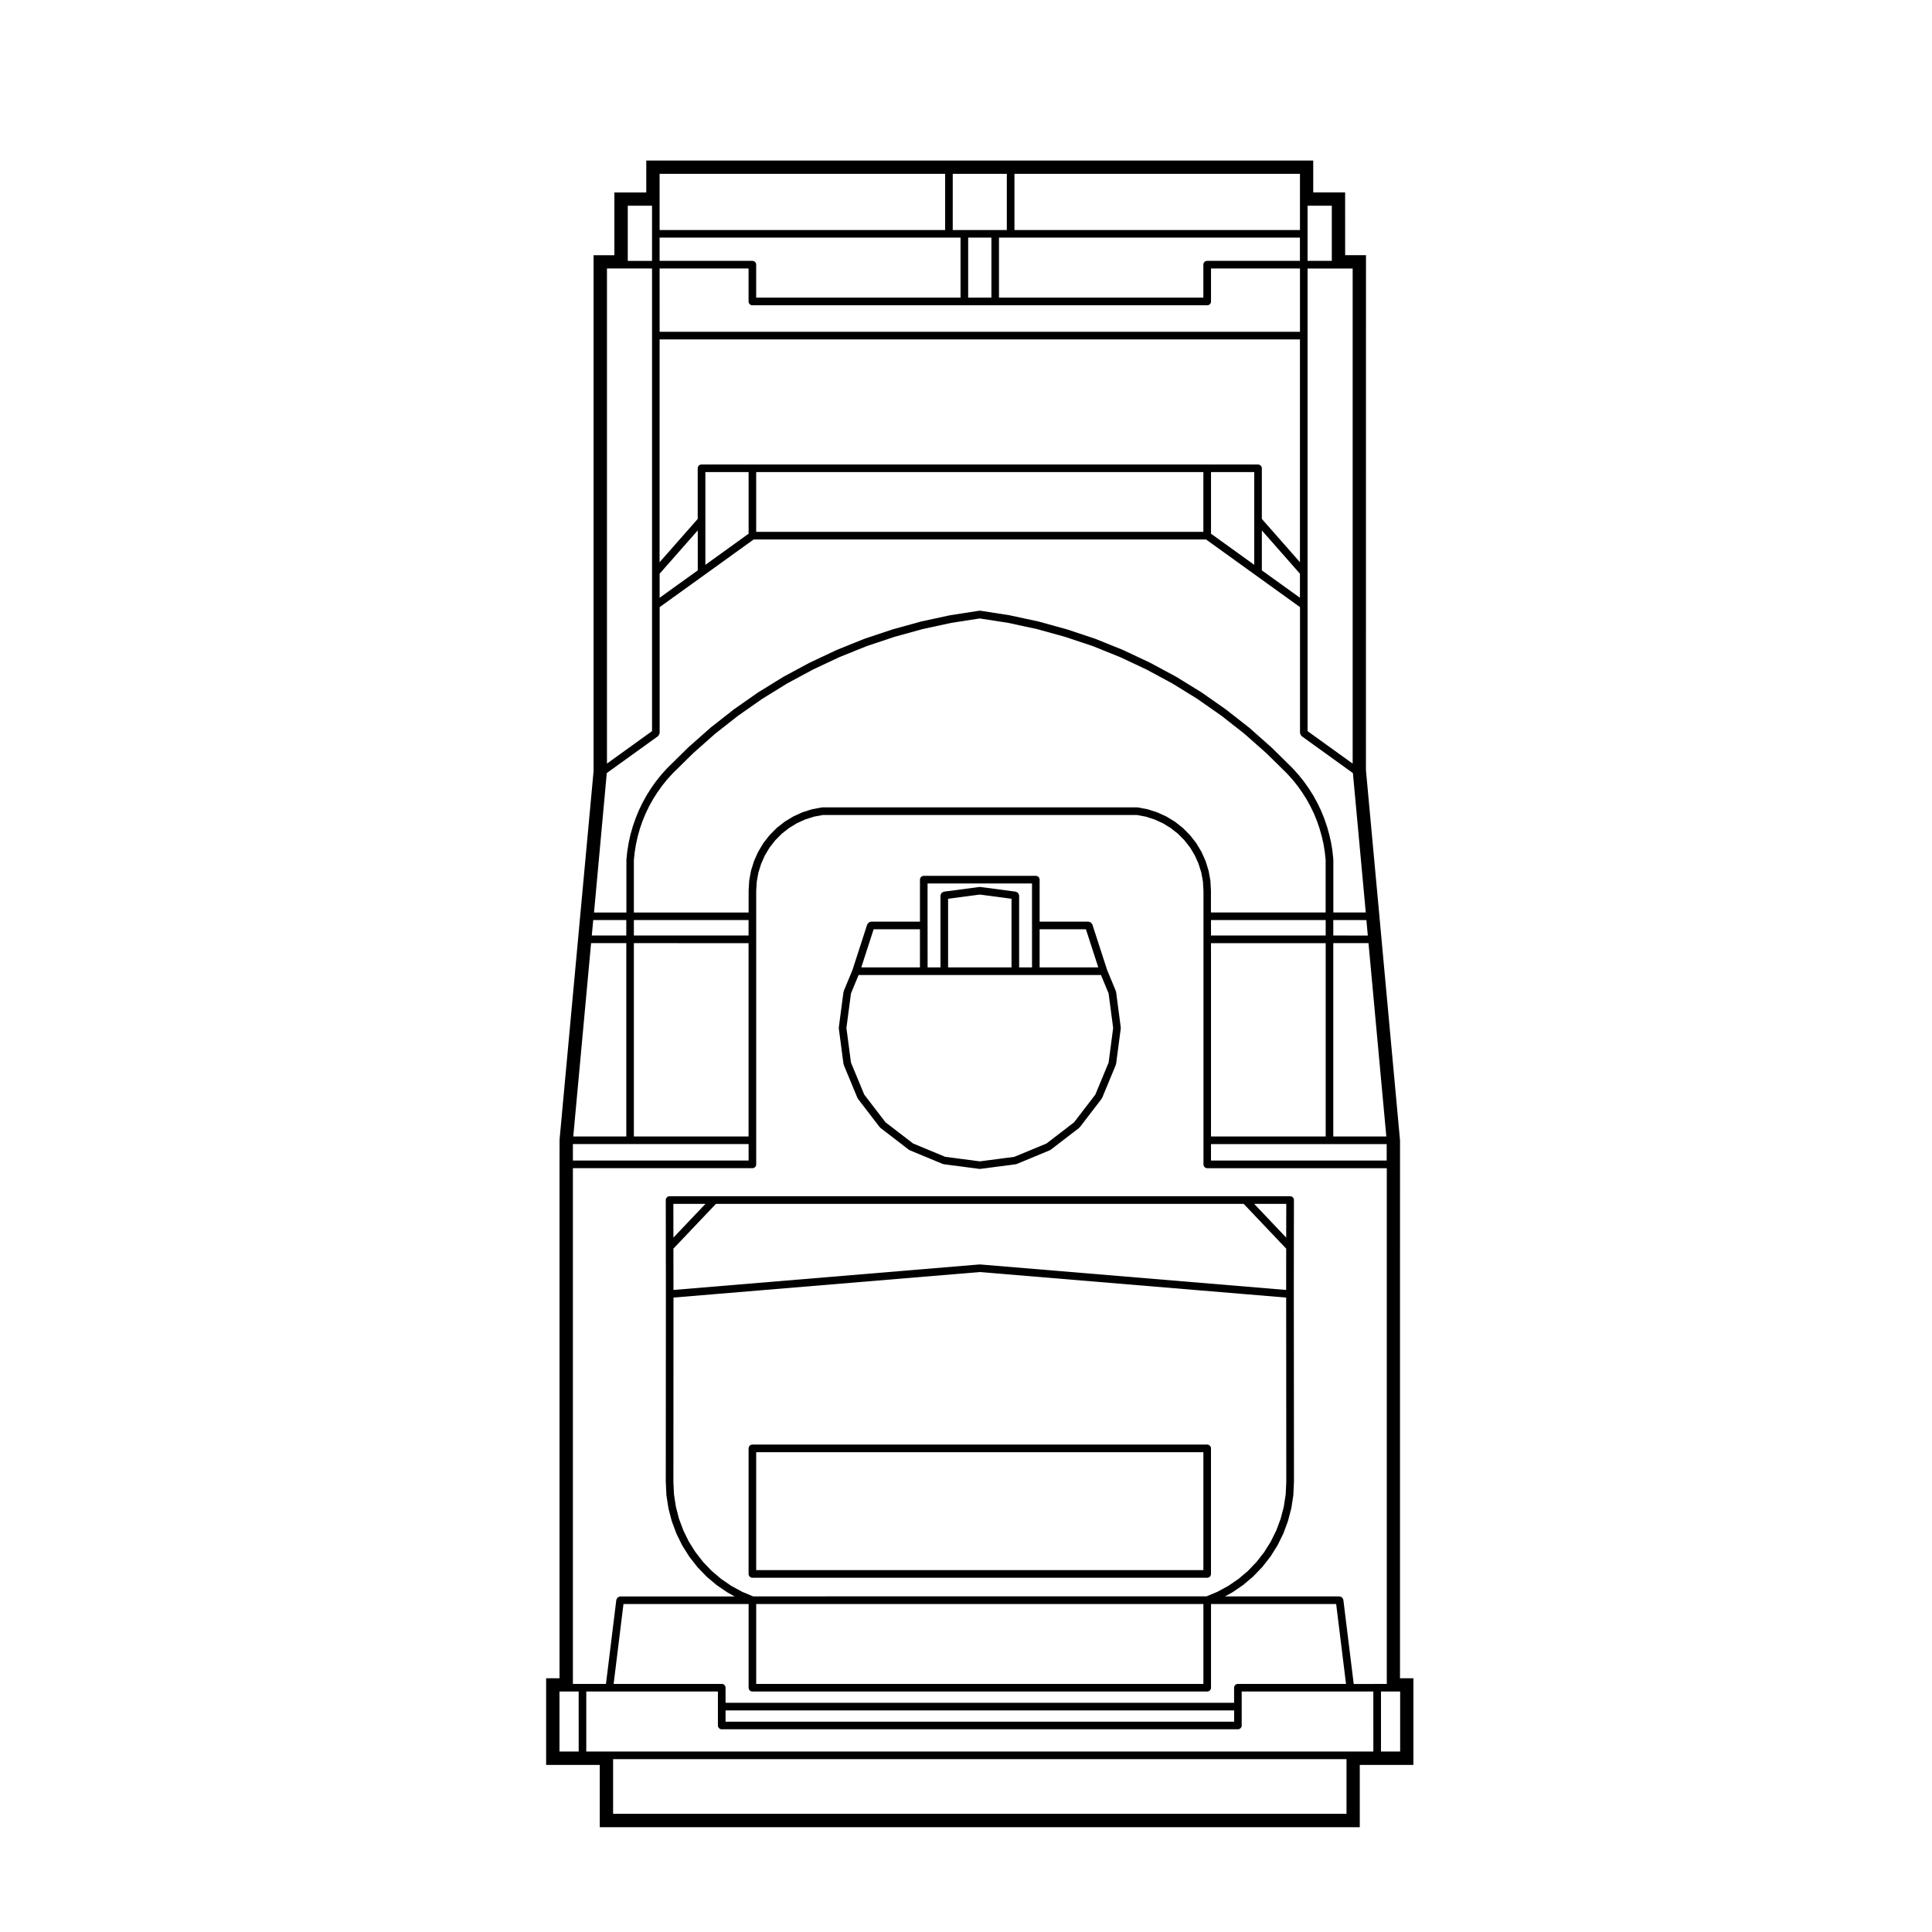 <?xml version="1.0" encoding="UTF-8"?>
<!-- Uploaded to: SVG Repo, www.svgrepo.com, Generator: SVG Repo Mixer Tools -->
<svg fill="#000000" width="800px" height="800px" version="1.1" viewBox="144 144 512 512" xmlns="http://www.w3.org/2000/svg">
 <g>
  <path d="m439.78 406.88c-0.012-0.051-0.059-0.074-0.07-0.117-0.016-0.047 0.02-0.09 0-0.133l-2.312-5.578-3.926-12.102c-0.023-0.086-0.105-0.109-0.152-0.18-0.074-0.109-0.133-0.203-0.242-0.289-0.105-0.082-0.215-0.105-0.344-0.137-0.082-0.023-0.133-0.098-0.215-0.098h-13.008v-11.133c0-0.555-0.453-1.008-1.012-1.008h-29.691c-0.555 0-1.008 0.453-1.008 1.008v11.133h-13.008c-0.086 0-0.141 0.07-0.223 0.098-0.125 0.031-0.227 0.059-0.336 0.137-0.109 0.082-0.176 0.172-0.246 0.293-0.039 0.07-0.125 0.102-0.152 0.176l-3.918 12.102-2.312 5.578c-0.016 0.047 0.012 0.086 0 0.125-0.016 0.051-0.059 0.074-0.07 0.121l-1.238 9.402c-0.004 0.051 0.035 0.086 0.035 0.133s-0.039 0.086-0.035 0.133l1.238 9.422c0.004 0.055 0.055 0.082 0.07 0.125 0.012 0.047-0.016 0.086 0 0.121l3.633 8.762c0.02 0.055 0.074 0.082 0.102 0.121 0.02 0.035 0.004 0.082 0.031 0.105l5.777 7.531c0.023 0.035 0.082 0.023 0.109 0.055 0.035 0.039 0.031 0.102 0.074 0.125l7.531 5.785c0.047 0.035 0.102 0.023 0.145 0.051 0.035 0.02 0.047 0.07 0.086 0.086l8.766 3.637c0.07 0.031 0.141 0.031 0.211 0.047 0.016 0 0.023 0.023 0.047 0.023l9.41 1.23c0.039 0.004 0.086 0.012 0.125 0.012 0.039 0 0.086-0.004 0.125-0.012l9.418-1.23c0.016 0 0.023-0.023 0.047-0.023 0.07-0.016 0.141-0.016 0.211-0.047l8.766-3.637c0.039-0.016 0.047-0.066 0.086-0.086 0.051-0.023 0.102-0.016 0.145-0.051l7.527-5.785c0.047-0.031 0.039-0.09 0.082-0.125 0.031-0.031 0.082-0.02 0.105-0.055l5.777-7.531c0.023-0.031 0.012-0.074 0.031-0.105 0.023-0.047 0.082-0.07 0.105-0.121l3.633-8.762c0.016-0.039-0.012-0.082 0-0.121 0.012-0.051 0.059-0.074 0.07-0.125l1.238-9.422c0.004-0.051-0.039-0.086-0.039-0.133s0.047-0.086 0.039-0.133zm-20.27-16.613h12.273l3.273 10.098h-15.547zm-29.695-1.008v-11.133h27.68v22.238h-3.414v-19.062c0-0.117-0.09-0.203-0.125-0.309-0.047-0.121-0.059-0.246-0.141-0.336-0.09-0.105-0.211-0.133-0.328-0.195-0.102-0.051-0.168-0.141-0.277-0.156l-9.422-1.25c-0.051-0.004-0.086 0.035-0.133 0.035s-0.086-0.039-0.133-0.035l-9.41 1.25c-0.109 0.016-0.176 0.105-0.277 0.156-0.121 0.066-0.242 0.098-0.332 0.195-0.086 0.098-0.102 0.215-0.141 0.336-0.039 0.105-0.125 0.188-0.125 0.309v19.062h-3.414l-0.004-11.105zm22.25-7.078v18.184h-16.812v-18.184l8.402-1.113zm-36.543 8.086h12.277v10.098h-15.547zm62.277 35.316-3.527 8.504-5.629 7.336-7.309 5.617-8.52 3.535-9.16 1.195-9.148-1.195-8.52-3.535-7.316-5.617-5.629-7.336-3.527-8.504-1.203-9.164 1.203-9.145 2.023-4.891h64.234l2.023 4.891 1.203 9.145z"/>
  <path d="m343.39 562.12h120.53c0.551 0 1.004-0.453 1.004-1.008v-33.273c0-0.555-0.453-1.008-1.004-1.008h-120.53c-0.555 0-1.008 0.453-1.008 1.008v33.273c0 0.551 0.453 1.008 1.008 1.008zm1.008-33.277h118.51v31.258l-118.51-0.004z"/>
  <path d="m515.02 446.19-4.922-53.484-0.559-6.117-3.551-38.496 0.012-133.95v-2.519h-5.523l-0.004-14.105v-2.519h-8.453v-8.453h-176.75v8.457h-8.449v16.633h-5.516v136.7l-3.535 38.266-0.562 6.117-4.914 53.254-0.012 6.609v136.18h-3.551v22.965h14.215v16.504h201.41v-16.504h14.211v-22.965h-2.519l-1.035-0.008zm-50.25-68.758c-0.004-0.023-0.023-0.039-0.023-0.059-0.012-0.023 0.016-0.039 0.012-0.066l-0.457-2.5c-0.004-0.023-0.031-0.035-0.035-0.055-0.012-0.023 0.012-0.047 0.004-0.066l-0.754-2.43c-0.004-0.02-0.035-0.031-0.039-0.051-0.004-0.02 0.004-0.039-0.004-0.059l-1.043-2.336c-0.012-0.02-0.035-0.023-0.047-0.047-0.012-0.02 0.004-0.047-0.012-0.066l-1.32-2.203c-0.016-0.02-0.035-0.02-0.055-0.039-0.012-0.02 0-0.047-0.016-0.066l-1.57-2.004c-0.016-0.02-0.039-0.016-0.059-0.031-0.012-0.02-0.004-0.047-0.02-0.059l-1.793-1.812c-0.016-0.016-0.047-0.012-0.059-0.023-0.016-0.016-0.016-0.047-0.035-0.059l-2.004-1.582c-0.02-0.016-0.039-0.004-0.059-0.02-0.02-0.012-0.02-0.039-0.039-0.051l-2.18-1.324c-0.02-0.012-0.047 0-0.066-0.012-0.02-0.012-0.02-0.035-0.039-0.047l-2.332-1.062c-0.02-0.012-0.039 0.004-0.059-0.004-0.02-0.004-0.031-0.035-0.051-0.039l-2.43-0.777c-0.023-0.012-0.047 0.012-0.07 0.004-0.02-0.004-0.031-0.031-0.051-0.035l-2.508-0.473c-0.039-0.012-0.059 0.023-0.102 0.02-0.031-0.004-0.055-0.039-0.09-0.039h-83.43c-0.035 0-0.055 0.035-0.09 0.039s-0.059-0.031-0.098-0.02l-2.508 0.473c-0.02 0.004-0.031 0.031-0.055 0.035-0.023 0.004-0.047-0.016-0.066-0.004l-2.434 0.777c-0.02 0.004-0.023 0.035-0.051 0.039-0.02 0.012-0.039-0.004-0.059 0.004l-2.324 1.062c-0.02 0.012-0.02 0.035-0.039 0.047-0.02 0.012-0.047 0-0.066 0.012l-2.18 1.324c-0.02 0.012-0.02 0.039-0.035 0.051-0.02 0.016-0.047 0.004-0.066 0.02l-2.004 1.582c-0.02 0.016-0.016 0.047-0.031 0.059-0.016 0.016-0.039 0.012-0.059 0.023l-1.797 1.812c-0.016 0.016-0.012 0.039-0.02 0.059-0.016 0.016-0.039 0.012-0.055 0.031l-1.57 2.004c-0.016 0.02-0.004 0.047-0.016 0.07-0.016 0.016-0.039 0.016-0.051 0.035l-1.32 2.203c-0.012 0.02 0 0.047-0.012 0.066-0.012 0.02-0.035 0.023-0.047 0.047l-1.039 2.336c-0.012 0.02 0.004 0.039 0 0.059s-0.031 0.031-0.039 0.051l-0.762 2.43c-0.004 0.023 0.012 0.047 0.004 0.07-0.004 0.02-0.031 0.031-0.035 0.055l-0.453 2.504c0 0.02 0.016 0.035 0.012 0.055 0 0.023-0.023 0.035-0.023 0.059l-0.156 2.555c0 0.012 0.012 0.02 0.012 0.031 0 0.016-0.012 0.02-0.012 0.035v5.769h-30.41v-13.926l0.223-2.082 0.344-2.102 0.457-2.074 0.578-2.051 0.699-2.012 0.82-1.996 0.926-1.918 1.027-1.848 1.109-1.762 1.281-1.793 1.305-1.629 1.43-1.582 5.543-5.461 5.785-5.125 6.102-4.793 6.414-4.484 6.586-4.066 6.832-3.68 6.996-3.289 7.246-2.922 7.352-2.457 7.445-2.055 7.637-1.652 7.523-1.168 7.527 1.168 7.637 1.652 7.441 2.055 7.359 2.457 7.246 2.922h0.004l6.996 3.289 6.828 3.68 6.586 4.066 6.414 4.488 6.086 4.769 5.82 5.152 5.531 5.441 1.426 1.582 1.328 1.652 1.219 1.723v0.004l1.168 1.84 0.996 1.809 0.938 1.926 0.82 2.012 0.68 1.977 0.59 2.102 0.465 2.023 0.344 2.137 0.215 2.062v13.934h-30.395v-5.769c0-0.012-0.012-0.02-0.012-0.031s0.012-0.02 0.012-0.031zm-152.79 14.492v-4.098h30.395v4.098zm30.395 2.023v51.238l-30.395-0.004v-51.238zm122.55-2.023v-4.098h30.395v4.098zm30.395 2.023v51.238h-30.395v-51.238zm-30.395 53.25h46.562v4.359h-46.562zm46.465-2.016h-14.055v-51.238h9.332zm-5.285-57.352 0.379 4.098-9.148-0.004v-4.098zm-15.586-181.86v-7.449h6.422v14.609h-6.422zm0 98.406v-89.219h11.949v131.21l-11.945-8.605v-33.383zm-77.68-114.31h75.664v14.898h-75.664zm75.656 16.91v6.156h-24.582c-0.559 0-1.012 0.453-1.012 1.008v8.742h-54.16v-15.906zm-92.008-16.91h14.332v14.895h-14.336zm10.242 16.91v15.906h-6.156v-15.906zm-87.93-9.465v-7.445h75.672v14.895h-75.672zm0 9.465h79.754v15.906h-54.16v-8.742c0-0.555-0.453-1.008-1.008-1.008h-24.586zm0 8.176h23.578v8.742c0 0.555 0.453 1.008 1.008 1.008h120.54c0.551 0 1.004-0.453 1.004-1.008v-8.742h23.578v16.777h-169.7zm0 18.793h169.7v59.047l-10.098-11.473v-13.41c0-0.555-0.453-1.008-1.004-1.008h-147.49c-0.555 0-1.008 0.453-1.008 1.008v13.418l-10.102 11.473zm169.7 62.094v6.375l-10.098-7.262v-10.586zm-12.109-26.93v24.582l-11.461-8.254v-16.328zm-13.484 0v15.836h-118.51v-15.836zm-120.52 0v16.328l-11.457 8.254v-24.582zm-23.578 26.926 10.102-11.473v10.59l-10.102 7.262zm-8.445-97.516h6.43v14.617h-6.43zm-5.516 16.633h11.949v122.6l-11.945 8.605v-131.2zm-0.047 133.72 13.586-9.789c0.023-0.02 0.02-0.051 0.047-0.07 0.105-0.09 0.141-0.207 0.203-0.328 0.059-0.117 0.133-0.211 0.141-0.336 0.004-0.031 0.035-0.051 0.035-0.082v-33.371l11.699-8.414 13.211-9.516h119.89l13.215 9.516 11.688 8.414v33.371c0 0.031 0.031 0.051 0.031 0.082 0.012 0.125 0.086 0.223 0.141 0.336 0.066 0.121 0.102 0.242 0.203 0.328 0.02 0.02 0.02 0.051 0.047 0.07l13.594 9.789 3.41 36.938h-8.594v-13.961c0-0.02-0.02-0.035-0.023-0.055 0-0.02 0.016-0.031 0.016-0.051l-0.223-2.176c-0.004-0.012-0.016-0.016-0.016-0.023 0-0.016 0.012-0.023 0.012-0.035l-0.352-2.172c-0.004-0.012-0.02-0.016-0.02-0.031 0-0.012 0.012-0.02 0.004-0.031l-0.484-2.125c-0.004-0.012-0.016-0.016-0.016-0.023-0.004-0.012 0.004-0.02 0-0.031l-0.59-2.102c-0.004-0.012-0.02-0.016-0.02-0.023-0.004-0.012 0-0.016 0-0.023l-0.715-2.082c-0.004-0.012-0.016-0.012-0.02-0.023-0.004-0.012 0.004-0.023 0-0.035l-0.832-2.031c-0.004-0.012-0.02-0.016-0.02-0.023-0.012-0.012 0-0.02-0.004-0.031l-0.945-1.961c-0.004-0.012-0.02-0.012-0.023-0.02-0.004-0.012 0.004-0.02-0.004-0.031l-1.055-1.914c-0.012-0.012-0.02-0.012-0.031-0.02 0-0.012 0.004-0.023 0-0.035l-1.168-1.84c-0.012-0.012-0.02-0.012-0.031-0.016v-0.023l-1.27-1.793c-0.012-0.012-0.02-0.012-0.031-0.02-0.012-0.004 0-0.02-0.012-0.031l-1.367-1.703c-0.012-0.012-0.02-0.004-0.031-0.016-0.004-0.012 0-0.02-0.012-0.031l-1.465-1.629c-0.004-0.012-0.02-0.004-0.031-0.016-0.004-0.012 0-0.02-0.012-0.031l-5.562-5.477c-0.004-0.004-0.016-0.004-0.023-0.012-0.012-0.004-0.004-0.02-0.012-0.023l-5.863-5.195c-0.012-0.012-0.023-0.004-0.031-0.012-0.012-0.012-0.012-0.02-0.02-0.031l-6.152-4.82c-0.012-0.004-0.02 0-0.031-0.012-0.012-0.004-0.004-0.02-0.016-0.023l-6.414-4.488c-0.012-0.004-0.023 0-0.035-0.004-0.012-0.012-0.012-0.02-0.016-0.023l-6.656-4.106c-0.012-0.004-0.02 0-0.031-0.004-0.012-0.004-0.012-0.02-0.02-0.023l-6.879-3.703c-0.012-0.004-0.02 0-0.031-0.004-0.012-0.004-0.012-0.016-0.02-0.02l-7.082-3.332c-0.012-0.004-0.02 0.004-0.023 0-0.016-0.004-0.016-0.02-0.023-0.023l-7.254-2.926c-0.016-0.004-0.023 0.004-0.035 0-0.012-0.004-0.012-0.016-0.02-0.02l-7.422-2.481c-0.012-0.004-0.02 0.004-0.031 0-0.012 0-0.012-0.012-0.02-0.016l-7.535-2.082c-0.012-0.004-0.02 0.004-0.031 0.004-0.012-0.004-0.012-0.02-0.023-0.02l-7.648-1.652c-0.016-0.004-0.023 0.012-0.035 0.004-0.012 0-0.016-0.016-0.023-0.016l-7.727-1.203c-0.059-0.016-0.102 0.039-0.16 0.035-0.055 0-0.098-0.047-0.152-0.035l-7.723 1.203c-0.012 0-0.016 0.016-0.023 0.016-0.012 0.004-0.02-0.012-0.031-0.004l-7.652 1.652c-0.012 0-0.016 0.016-0.023 0.02-0.012 0-0.016-0.012-0.023-0.004l-7.535 2.082c-0.012 0.004-0.012 0.016-0.02 0.016-0.012 0.004-0.02-0.004-0.031 0l-7.41 2.481c-0.012 0.004-0.012 0.016-0.02 0.02-0.012 0.004-0.02-0.004-0.035 0l-7.254 2.926c-0.012 0.004-0.012 0.02-0.023 0.023-0.004 0.004-0.016-0.004-0.023 0l-7.078 3.332c-0.012 0.004-0.012 0.016-0.02 0.02-0.012 0.004-0.02 0-0.031 0.004l-6.898 3.715c-0.012 0.004-0.012 0.02-0.02 0.023-0.012 0.004-0.02 0-0.031 0.004l-6.656 4.106c-0.004 0.004-0.004 0.016-0.016 0.023-0.012 0.004-0.02 0-0.031 0.004l-6.414 4.488c-0.012 0.004-0.004 0.02-0.016 0.023-0.004 0.012-0.02 0.004-0.023 0.012l-6.144 4.82c-0.012 0.012-0.004 0.02-0.016 0.031-0.004 0.004-0.02 0.004-0.023 0.012l-5.871 5.195c-0.004 0.004-0.004 0.016-0.012 0.023-0.004 0.004-0.02 0.004-0.023 0.012l-5.562 5.477c-0.004 0.012-0.004 0.02-0.012 0.031-0.012 0.012-0.02 0.004-0.031 0.016l-1.465 1.629c-0.004 0.012 0 0.02-0.012 0.031-0.012 0.012-0.02 0.004-0.023 0.016l-1.367 1.703c-0.004 0.012 0 0.02-0.004 0.023-0.004 0.012-0.02 0.012-0.031 0.02l-1.281 1.793c-0.004 0.012 0 0.023-0.004 0.035-0.004 0.004-0.016 0.004-0.02 0.016l-1.16 1.84c-0.004 0.012 0 0.02-0.004 0.031s-0.02 0.012-0.023 0.02l-1.062 1.914c-0.004 0.012 0 0.02 0 0.031-0.004 0.012-0.02 0.012-0.023 0.02l-0.945 1.961c-0.004 0.012 0 0.02 0 0.031s-0.016 0.016-0.02 0.023l-0.832 2.031c-0.004 0.012 0.004 0.02 0 0.031 0 0.016-0.016 0.016-0.02 0.023l-0.727 2.082c0 0.012 0.004 0.02 0 0.031-0.004 0.012-0.016 0.016-0.02 0.023l-0.594 2.102c0 0.012 0.004 0.02 0.004 0.031-0.004 0.016-0.016 0.02-0.02 0.031l-0.473 2.125c0 0.012 0.004 0.02 0.004 0.031 0 0.012-0.012 0.016-0.016 0.023l-0.352 2.172c0 0.012 0.004 0.02 0.004 0.031s-0.012 0.016-0.016 0.023l-0.23 2.176c0 0.02 0.016 0.035 0.016 0.055 0 0.02-0.02 0.035-0.02 0.055v13.961h-8.578zm-3.59 38.953h8.762v4.098h-9.141zm-0.566 6.117h9.332v51.238h-14.055zm-4.82 53.25h46.562v4.359h-46.562zm1.531 160.98h-5.09v-15.906h5.086zm203.48 16.508h-194.36v-14.488h194.36zm7.113-16.508h-208.58v-15.906h34.883v9.004c0 0.555 0.453 1.008 1.008 1.008h136.79c0.559 0 1.012-0.453 1.012-1.008v-9.004h34.883zm-23.094-133.27-0.012 10.953-81.102-6.762c-0.035-0.012-0.055 0.023-0.086 0.023s-0.047-0.031-0.082-0.023l-81.098 6.762-0.016-10.953 11.262-11.859h139.87zm-8.484-11.859h8.504l-0.016 8.938zm-153.91 8.938-0.012-8.938h8.5zm0.02 15.891 81.18-6.766 81.188 6.766 0.031 48.879-0.16 3.301-0.504 3.258-0.832 3.18-1.148 3.082-1.457 2.957-1.754 2.801-2.016 2.578-2.297 2.41-2.492 2.109-2.707 1.848-2.91 1.586-2.871 1.195-120.14 0.004-2.875-1.195-2.91-1.586-2.699-1.848-2.5-2.117-2.301-2.402-2.004-2.578-1.758-2.797-1.445-2.949-1.16-3.109-0.82-3.18-0.504-3.254-0.156-3.293zm140.43 81.207v21.176h-118.51v-21.176zm-120.52 0v22.184c0 0.555 0.453 1.008 1.008 1.008h120.53c0.551 0 1.004-0.453 1.004-1.008v-22.184h33.164l2.613 21.176h-28.656c-0.551 0-1.004 0.453-1.004 1.008v3.996h-134.77v-3.996c0-0.555-0.453-1.008-1.008-1.008h-28.652l2.609-21.176zm128.67 28.195v2.992h-134.78v-2.992zm31.688-7.019-2.75-22.309c-0.016-0.117-0.105-0.188-0.16-0.289-0.059-0.117-0.086-0.242-0.188-0.328-0.105-0.098-0.23-0.105-0.359-0.145-0.105-0.039-0.176-0.121-0.297-0.121h-30.363l1.895-1.031c0.012-0.012 0.012-0.031 0.031-0.035 0.016-0.016 0.039-0.012 0.055-0.02l2.801-1.914c0.016-0.012 0.016-0.035 0.031-0.047 0.016-0.012 0.039-0.004 0.055-0.02l2.59-2.195c0.016-0.012 0.012-0.035 0.023-0.051 0.016-0.012 0.039-0.004 0.051-0.02l2.352-2.453c0.012-0.016 0.004-0.039 0.02-0.059 0.012-0.012 0.031-0.004 0.047-0.02l2.09-2.672c0.016-0.02 0.004-0.039 0.02-0.059 0.012-0.016 0.031-0.012 0.039-0.023l1.805-2.875c0.004-0.016 0-0.031 0.004-0.047 0.016-0.02 0.039-0.031 0.051-0.051l1.496-3.047c0.012-0.016 0-0.031 0.004-0.047 0.012-0.02 0.031-0.031 0.035-0.051l1.18-3.188c0.012-0.016-0.004-0.031 0-0.047 0.012-0.02 0.031-0.031 0.031-0.051l0.855-3.281c0.012-0.02-0.012-0.035-0.004-0.051 0.004-0.023 0.023-0.035 0.031-0.055l0.52-3.352c0-0.02-0.016-0.035-0.012-0.055 0-0.02 0.02-0.031 0.02-0.051l0.16-3.406c0-0.012-0.004-0.016-0.004-0.023 0-0.012 0.012-0.016 0.012-0.023l-0.043-49.797 0.012-12.445 0.02-12.473c0-0.555-0.453-1.008-1.012-1.008h-164.45c-0.559 0-1.008 0.453-1.008 1.008l0.016 12.473 0.016 12.445-0.031 49.805c0 0.012 0.012 0.016 0.012 0.023 0 0.012-0.004 0.016-0.004 0.023l0.16 3.406c0 0.02 0.02 0.031 0.02 0.051s-0.016 0.035-0.012 0.055l0.52 3.352c0 0.02 0.02 0.031 0.023 0.051 0 0.016-0.012 0.031-0.004 0.051l0.848 3.281c0.004 0.02 0.023 0.031 0.035 0.051 0.004 0.02-0.012 0.035 0 0.055l1.188 3.188c0.004 0.02 0.031 0.031 0.035 0.047 0.004 0.016-0.004 0.031 0 0.047l1.496 3.047c0.012 0.02 0.031 0.031 0.047 0.051 0.004 0.016 0 0.031 0.004 0.047l1.809 2.875c0.012 0.016 0.031 0.012 0.039 0.023 0.012 0.02 0 0.039 0.016 0.059l2.082 2.672c0.012 0.016 0.031 0.012 0.047 0.02 0.016 0.02 0.004 0.047 0.02 0.059l2.352 2.453c0.016 0.016 0.035 0.012 0.051 0.02 0.016 0.016 0.012 0.039 0.023 0.051l2.594 2.195c0.016 0.016 0.039 0.012 0.055 0.02 0.016 0.012 0.016 0.035 0.031 0.047l2.797 1.914c0.016 0.012 0.039 0.004 0.055 0.02 0.016 0.004 0.016 0.023 0.031 0.035l1.891 1.031h-30.359c-0.117 0-0.195 0.09-0.301 0.125-0.121 0.039-0.242 0.055-0.344 0.137-0.105 0.098-0.141 0.223-0.203 0.348-0.047 0.102-0.141 0.156-0.156 0.273l-2.75 22.309h-8.762v-136.68h47.57c0.555 0 1.008-0.453 1.008-1.008v-72.5l0.152-2.465 0.43-2.371 0.73-2.328 0.988-2.223 1.25-2.082 1.508-1.926 1.703-1.719 1.93-1.523 2.086-1.266 2.191-1.004 2.336-0.746 2.336-0.438h83.258l2.344 0.438 2.332 0.746 2.195 1.004 2.082 1.266 1.93 1.523 1.699 1.719 1.508 1.926 1.25 2.082 0.988 2.223 0.727 2.324 0.434 2.387 0.145 2.449v72.508c0 0.555 0.453 1.008 1.012 1.008h47.566v136.68h-2.539l-6.219 0.004zm12.305 2.016v15.906h-5.078v-15.906z"/>
 </g>
</svg>